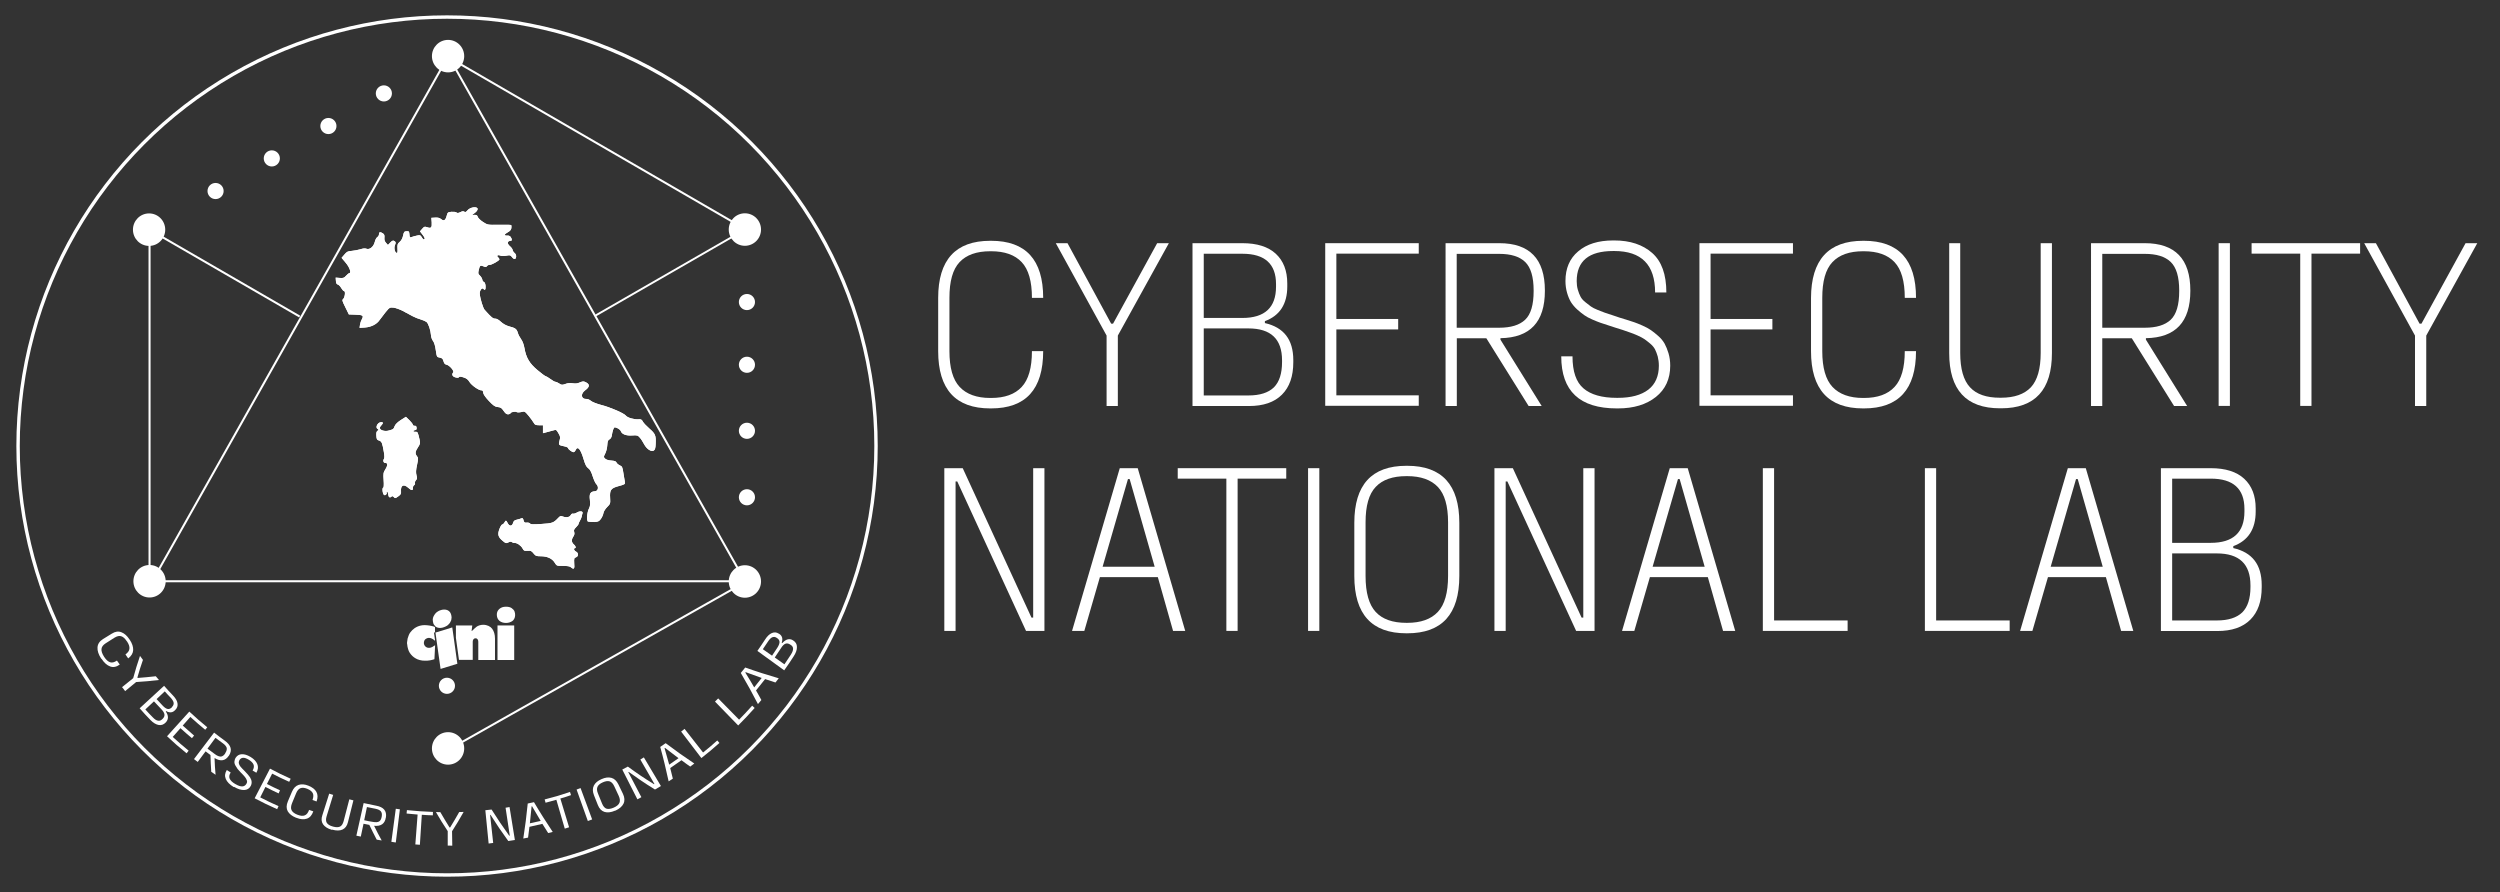 <?xml version="1.0" encoding="utf-8"?>
<!-- Generator: Adobe Illustrator 24.2.1, SVG Export Plug-In . SVG Version: 6.00 Build 0)  -->
<svg version="1.1" id="Livello_1" xmlns="http://www.w3.org/2000/svg" xmlns:xlink="http://www.w3.org/1999/xlink" x="0px" y="0px"
	 viewBox="0 0 2200 785" style="enable-background:new 0 0 2200 785;" xml:space="preserve">
<rect x="0" y="0" width="2200" height="785" fill="#333333" stroke="none"/>
<style type="text/css">
	.st0{fill:none;stroke:#FFFFFF;stroke-width:3;stroke-miterlimit:10;}
	.st1{fill:#FFFFFF;}
	.st2{clip-path:url(#SVGID_8_);fill:#FFFFFF;}
	.st3{fill-rule:evenodd;clip-rule:evenodd;fill:#FFFFFF;}
</style>
<circle class="st0" cx="393.4" cy="392.5" r="377.5"/>
<g>
	
		<rect x="196.5" y="164" transform="matrix(0.501 -0.866 0.866 0.501 -109.533 290.8)" class="st1" width="1.8" height="152.8"/>
</g>
<g>
	
		<rect x="-1.1" y="279.6" transform="matrix(0.491 -0.871 0.871 0.491 -109.858 372.941)" class="st1" width="530.4" height="1.8"/>
</g>
<g>
	
		<rect x="524.1" y="15.1" transform="matrix(0.871 -0.492 0.492 0.871 -70.096 294.536)" class="st1" width="1.8" height="531"/>
</g>
<g>
	<rect x="134" y="510.6" class="st1" width="521.7" height="1.8"/>
</g>
<g>
	
		<rect x="524.1" y="-23.8" transform="matrix(0.501 -0.865 0.865 0.501 153.002 516.9)" class="st1" width="1.8" height="299"/>
</g>
<g>
	
		<rect x="513.5" y="240.6" transform="matrix(0.867 -0.499 0.499 0.867 -42.24 324.919)" class="st1" width="146.4" height="1.7"/>
</g>
<g>
	
		<rect x="376.5" y="584.3" transform="matrix(0.871 -0.492 0.492 0.871 -219.917 334.518)" class="st1" width="298.4" height="1.8"/>
</g>
<ellipse class="st1" cx="655.5" cy="202" rx="14.2" ry="14.3"/>
<ellipse class="st1" cx="394.3" cy="658.6" rx="14.2" ry="14.3"/>
<ellipse class="st1" cx="189.7" cy="168.1" rx="7.1" ry="7.1"/>
<ellipse class="st1" cx="239.2" cy="139.4" rx="7.1" ry="7.1"/>
<ellipse class="st1" cx="289" cy="110.9" rx="7.1" ry="7.1"/>
<ellipse class="st1" cx="337.8" cy="82.2" rx="7.1" ry="7.1"/>
<ellipse class="st1" cx="657.3" cy="437.6" rx="7.1" ry="7.1"/>
<ellipse class="st1" cx="657.3" cy="379.1" rx="7.1" ry="7.1"/>
<ellipse class="st1" cx="657.3" cy="321" rx="7.1" ry="7.1"/>
<ellipse class="st1" cx="657.3" cy="265.8" rx="7.1" ry="7.1"/>
<g>
	<defs>
		<path id="SVGID_7_" d="M346.4,437.3c-0.8-0.8-1.3-0.9-2-0.2c-1.4,1.3-2.6,0.4-2.8-2.2c-0.1-1.2-0.5-2.2-1-2.2
			c-0.4,0-0.6,0.3-0.4,0.6c0.7,1-0.7,2.8-2,2.4c-1.4-0.4-2.3-6.5-0.9-6.6c0.4,0,0.6-2.7,0.3-6.5c-0.4-5.9-0.3-6.7,1.6-9.7
			c2.1-3.3,2-5.7-0.1-5.5c-1.5,0.1-2.3-2-1.3-3.4c0.6-0.9,0.6-2.7,0-6.2c-1.4-8.2-1.9-9.3-4.2-10.1c-1.9-0.6-2.2-1.1-2.4-4.2
			c-0.2-2.5,0.1-3.8,1-4.4c1.2-0.8,1.2-1,0-1.7c-2-1.2-0.1-5.3,2.6-5.8c2.4-0.5,2.8,0.7,0.8,2.7c-2.1,2.1-1.6,3.7,1.4,4.6
			c1.9,0.5,3.6,0.5,5.8-0.2c3.6-1.1,3.3-0.8,4.6-3.9c0.6-1.5,2.7-3.5,5.4-5.2l4.4-2.8l3,2.9c1.6,1.6,3,3.4,3.1,4
			c0,0.6,0.8,1.1,1.6,1c1.1-0.1,1.6,0.4,1.7,1.8c0.1,1.4-0.3,2-1.4,2c-0.8,0.1-1.5,0.5-1.5,0.9c0,0.4,0.9,0.7,1.9,0.6
			c1.9-0.1,2.1,0.1,3.7,7.2c0.6,2.8,0.4,3.6-1.4,6.3c-2.5,3.7-2.8,5.7-1,7.9c1.2,1.5,1.3,2.1,0.1,7.7c-1,4.5-1.1,6.8-0.5,9.1
			c0.7,2.5,0.6,3.3-0.4,4.3c-0.7,0.7-1.1,1.8-0.9,2.6c0.2,0.7-0.2,1.6-0.8,1.9c-0.6,0.3-1.1,1.4-1,2.4c0.2,2.5-1.4,2.4-4.2-0.2
			c-3.9-3.5-6.7-2.2-6.3,2.9c0.2,2.4-0.2,3.1-2.3,4.6C347.8,438.7,347.8,438.7,346.4,437.3z M517.5,459c-1.5-0.5-1-8,0.8-11.5
			c1.1-2.1,1.2-3.9,0.8-7.6c-0.7-5.5,0.4-7.3,4.5-7.6c2.8-0.2,3.5-3.9,1.2-6.2c-0.9-0.8-2.3-4-3.3-7.1c-1.2-3.9-2.4-6-3.9-7
			c-1.6-1.1-2.6-3.1-4-7.8c-2.7-9.2-5.3-12.1-7.1-8c-0.4,0.9-1.2,1.7-1.7,1.7c-1.3,0.1-4.8-2.5-4.9-3.6c0-0.5-1.6-1.2-3.6-1.6
			c-4.8-1-4.9-1.2-3.9-5c0.8-2.9,0.7-3.6-1-6.5c-1.8-3.1-1.9-3.2-4.7-2.4c-1.6,0.5-4.2,1.2-5.9,1.6l-3,0.8l0-3.5l0-3.5l-3.5,0
			c-2.9,0-3.7-0.4-4.6-2.1c-0.6-1.2-2.7-3.9-4.5-6.2c-3.4-4-3.5-4.1-6.5-3.3c-1.7,0.4-3.6,0.4-4.1,0c-1.2-0.8-5.4,0.1-5.4,1.1
			c0,0.4-0.8,0.8-1.9,0.9c-1.5,0.1-2.5-0.7-4.1-3c-1.7-2.5-2.6-3.2-5.1-3.4c-2.5-0.2-3.9-1.2-7.9-5.4c-3.1-3.3-4.9-5.9-5-7.3
			c-0.1-1.4-0.6-2.1-1.4-2c-2.3,0.2-8.7-4.3-10.6-7.3c-1.3-2.2-2.7-3.3-5.3-4.1c-2.4-0.8-3.6-0.8-4-0.2c-0.3,0.6-1.2,0.7-3.1,0.2
			c-2.7-0.7-3.5-2.6-2-4.4c1.1-1.3-3.3-6.3-5.9-6.8c-1.3-0.2-2.1-1.1-2.6-3c-0.6-2.2-1.2-2.8-3.3-3.2c-2.6-0.5-2.6-0.5-3.5-6.5
			c-0.5-3.8-1.4-6.8-2.4-8.1c-0.9-1.1-1.7-3.3-1.8-4.9c-0.3-4.5-2.3-10.6-4-11.9c-0.8-0.6-3.1-1.6-5.1-2.2c-2-0.5-5.1-1.8-7-2.8
			c-1.9-1-5.8-3.1-8.6-4.6c-2.8-1.5-6.6-2.8-8.4-3c-3.2-0.3-3.5-0.1-7,4.2c-2,2.5-4.3,5.5-5.2,6.8c-2.4,3.6-7.3,6.1-12.8,6.5
			l-4.8,0.3l0.4-2.7c0.2-1.5,1-3.8,1.7-5c1.7-3.1,0.8-3.7-5.9-3.9l-5.6-0.2l-3.1-6.3c-2.8-5.6-3-6.4-1.9-7.3c1.5-1.3,2.2-7,0.8-6.9
			c-0.5,0-1.6-1.2-2.5-2.7c-0.8-1.5-2.2-2.9-3-3.1c-1.1-0.3-1.6-1.2-1.7-3.2l-0.2-2.9l3.6,0.3c3.2,0.2,3.8,0,5.5-1.9
			c1.1-1.2,2.3-2.2,2.8-2.3c2.1-0.1,0.4-5.1-3.1-9.2l-3.6-4.3l2.5-2.9c2.1-2.5,3-3,6.4-3.2c2.2-0.2,5.5-0.8,7.5-1.4
			c2.5-0.8,4.1-1,5.5-0.5c2.8,1.1,6.3-1.8,7.3-6c0.4-1.8,1.4-3.7,2.3-4.3c0.8-0.5,1.5-1.7,1.4-2.6c-0.1-1.9,1.3-2.1,3.5-0.6
			c1.2,0.8,1.5,1.7,1.3,3.7c-0.2,2,0.2,3.2,1.4,4.6l1.7,1.9l1.8-1.9c2-2.2,2.9-2.4,4.4-1.2c0.7,0.7,0.8,1.4,0,3.1
			c-1.1,2.5-0.2,6.6,1.5,7c0.7,0.2,0.9-1,0.7-3.8c-0.2-3.5,0-4.3,1.9-5.9c1.4-1.2,2.5-3.1,3-5.5c0.7-3.3,1-3.8,3.1-3.9
			c2.1-0.1,2.3,0.1,2.5,2.8c0.2,2.7,0.4,2.9,2,2.3c1-0.4,3.1-1,4.7-1.3c2.6-0.6,3.1-0.4,4.1,1.4c0.6,1.1,1.4,2,1.7,2
			c1.5-0.1,1.2-1.4-0.9-4.1l-2.3-3l1.9-2.2c1.8-2.1,2.2-2.2,4.5-1.4c3.4,1.2,4.2,0.3,3.9-4.3l-0.3-4l3.4-0.2c2.3-0.2,4,0.3,5.3,1.4
			c2.4,1.9,3.8,1,4.9-3.4c0.7-2.6,1-2.8,4.1-3.1c1.9-0.1,3.9,0.1,4.4,0.6c0.7,0.6,1.6,0.6,3.4-0.3c1.8-0.9,2.7-1,3.5-0.4
			c0.9,0.6,1.6,0.3,2.9-1.3c2.3-2.8,8.7-3.6,8.8-1.1c0.1,0.9-1,2.4-2.4,3.4l-2.5,1.9l2.2-0.1c1.6-0.1,2.4,0.3,2.8,1.7
			c0.3,1,2.4,3.1,4.6,4.5c4,2.6,4.1,2.7,14.3,2.5c5.7-0.1,10.4,0,10.6,0.3c0.2,0.3,0.2,1.4,0.1,2.6c-0.2,1.5-1.1,2.6-3.3,3.8
			c-3.2,1.7-3.3,3.1-0.1,2.8c1.1-0.1,2.4,0.5,2.9,1.4c1.4,2.3,1.2,3.2-0.6,3.3c-2.6,0.2-2.7,2.5-0.2,4.6c1.2,1,2.3,2.5,2.4,3.3
			c0.1,0.8,0.8,2,1.7,2.7c1,0.8,1.5,2,1.4,3.3c-0.3,2.6-1.9,2.7-3.7,0.3c-1.3-1.7-1.8-1.8-4.9-1.2c-1.9,0.4-4.2,0.4-5.1,0
			c-2.3-1-3.9-0.1-2.3,1.3c0.7,0.6,1.3,1.5,1.3,1.9c0.1,1.1-7.1,5.1-8.7,4.9c-0.7-0.1-1.7,0.4-2.2,1c-0.8,1.1-1.2,1.1-3.1,0.3
			c-2.8-1.2-3.3-0.8-4.2,3.2c-0.7,3-0.6,3.4,1.1,5c1,1,1.9,2.5,2,3.4c0.1,0.9,0.7,1.9,1.4,2.1c0.8,0.3,1.3,1.5,1.5,3.6
			c0.2,3.1-0.6,4.3-1.8,2.6c-1.2-1.7-3.6,1.4-3.3,4.3c0.3,4.1,2.9,12.6,4.3,14.1c5.8,6.5,7.4,7.8,9.2,7.7c1.2-0.1,3.1,0.9,5.1,2.8
			c1.9,1.8,4.7,3.3,7.2,4c5.5,1.4,6.7,2.3,7.7,5.7c0.4,1.5,1.7,4,2.8,5.5c1.3,1.7,2.4,4.6,3,7.9c1.5,8.6,4.5,13.6,11.6,19.5
			c3.4,2.9,6.6,5.2,7,5.2c0.4,0,2.3,1.1,4.2,2.5c1.9,1.4,3.9,2.6,4.5,2.5c0.5,0,2,0.6,3.3,1.5c2.1,1.4,2.6,1.4,5.4,0.4
			c2.1-0.8,4.1-1,6.5-0.6c2.5,0.4,4.2,0.2,6.4-0.8c2.6-1.1,3.2-1.1,5.5,0.1c3.3,1.8,3,4-1,6.9c-4.3,3.2-3.5,7.9,1.2,7.6
			c1-0.1,2.8,0.7,3.8,1.6c1.1,1,4.9,2.5,8.9,3.6c8,2,20.3,7.3,22,9.5c1.4,1.8,7.3,3.5,11,3.2c2.2-0.2,3,0.2,3.9,2
			c0.6,1.2,3.2,3.9,5.7,6.1c5.3,4.6,5.9,6.1,5.6,13.2c-0.1,4-0.6,5.5-1.7,6.2c-2.2,1.4-6.3-1.4-8.5-5.6c-1-1.9-2.6-4.5-3.7-5.7
			c-1.8-2.1-2.4-2.3-6.7-2c-5.4,0.4-9.2-1.1-10.1-3.8c-0.5-1.5-3.7-3.4-5.5-3.3c-0.8,0.1-1.9,3.5-2.4,7.1c-0.2,1.5-1,2.9-2,3.4
			c-1.4,0.7-1.8,1.8-2,5.2c-0.1,2.3-0.9,5.6-1.8,7.3c-1.5,2.9-1.5,3.1-0.1,4.5c0.9,0.9,3.1,1.6,5.5,1.7c2.9,0.2,4.1,0.7,4.5,1.7
			c0.3,0.8,1.6,1.9,2.9,2.5c2.1,0.9,2.4,1.5,3.2,6.9c0.5,3.2,1.1,6.7,1.3,7.8c0.3,1.8,0,2.1-5.2,3.5c-7.2,1.9-8.2,3.4-7.8,10.4
			c0.3,5,0.2,5.3-2.6,8.1c-1.7,1.7-3.1,4-3.3,5.4c-0.2,1.4-1.2,3.6-2.2,5c-1.6,2.2-2.4,2.6-6,2.8C520.4,459.3,518,459.2,517.5,459z
			 M502.4,499.2c-1-0.9-3.1-1.2-7-1.2c-5.5,0-5.5,0-7.3-2.9c-2.2-3.6-6.5-5.6-12.3-5.6c-3.9,0-4.5-0.3-6.3-2.5
			c-1.7-2.2-2.4-2.5-5.2-2.3c-2.9,0.2-3.4,0-4.4-2c-1.3-2.5-4.8-5-7-4.9c-0.8,0.1-1.9-0.3-2.4-0.7c-0.7-0.6-1.5-0.6-3.1,0.2
			c-2,1-2.4,0.9-5.1-1.4c-4-3.3-4.6-5.6-2.8-10.4c0.8-2.1,1.9-3.9,2.5-4c0.6,0,1.4-0.8,1.9-1.7c1.1-2.2,1.6-2.1,2.9,0.6
			c1.5,2.9,3.8,2.8,4.7-0.2c0.5-1.8,1.2-2.4,3.4-2.9c1.5-0.3,3.3-0.9,4-1.2c0.9-0.4,1.4,0,1.8,1.7c0.5,2,1,2.3,3,2.1
			c1.3-0.1,2.5,0.3,2.8,0.8c0.4,0.8,2.7,0.9,9.8,0.4c9.9-0.6,10.8-1,14.9-5.3c1.7-1.8,2.2-2,4-1.3c3.1,1.2,6,0.7,7-1.2
			c0.5-1,1.4-1.5,2.1-1.3c0.6,0.2,2.2-0.2,3.4-1c2.7-1.6,5.6-1.2,4.9,0.7c-0.2,0.7-0.6,2-0.7,2.9c-0.2,0.9-0.9,2.5-1.6,3.7
			c-0.7,1.2-1.2,2.4-1.2,2.8c0,0.4-1,1.7-2.2,2.9c-1.8,1.8-2.1,2.6-1.6,4.2c0.4,1.3,0.2,2.6-0.8,4c-1.8,2.7-1.6,5.1,0.4,6.8
			c1.7,1.4,2.3,3.3,1,3.4c-1.4,0.1-0.7,2.3,1,3c2.3,1.1,2.3,4.2,0,5c-1.7,0.6-1.8,1-1.6,5.2C505.8,500.6,505.1,501.5,502.4,499.2
			L502.4,499.2z"/>
	</defs>
	<use xlink:href="#SVGID_7_"  style="overflow:visible;fill-rule:evenodd;clip-rule:evenodd;fill:#FFFFFF;"/>
	<clipPath id="SVGID_8_">
		<use xlink:href="#SVGID_7_"  style="overflow:visible;"/>
	</clipPath>
	<rect x="292.6" y="179.1" class="st2" width="287.3" height="324.2"/>
</g>
<g>
	<path id="SVGID_6_" class="st3" d="M401.2,561.3l2.7,19.4h12.1v-16c0-1.6,0.8-3,2.5-3c1.6,0,2.4,1.4,2.4,3v16.1h14.7v-18.7
		c0-3.8-0.9-6.6-2.5-8.8c-1.5-2-4.4-3.5-7.9-3.5c-2.3,0-4.6,0.8-5.9,1.8c-0.8,0.6-1.3,1.1-2.1,1.8c-0.3,0.3-1.8,1.9-2,1.9l-0.2,0
		l0.6-4.9h-14.4V561.3z"/>
	<path id="SVGID_5_" class="st3" d="M358.3,566.8c0,0.1,0.2,2,0.3,2.3c0.1,0.7,0.3,1.4,0.5,2c0.2,1,1,2.7,1.5,3.4
		c0.7,1.1,1.4,1.8,2.3,2.8c0.9,0.9,1.8,1.4,2.9,2.1c1.7,1.1,5.2,2.1,8,2c1.9,0,2.9,0,4.6-0.3c1-0.2,3.2-0.7,3.9-1l0.6-12.3
		c-1.8,0.9-2.7,2.3-5.6,2.3c-2,0-3.2-1.2-3.9-2.5c-0.8-1.6-0.3-3.8,0.6-4.8c1-1,2.9-1.9,4.8-1.3c0.8,0.3,1.6,0.5,2.2,1
		c0.7,0.4,1.2,0.9,1.8,1.4v-0.7l-0.9-6.5l0.9-0.3v-4.5l-0.8-0.5c-1.3-0.3-2.4-0.7-3.9-0.9c-1.1-0.2-3.2-0.4-4.4-0.4
		c-4.7,0-8.5,2-10.9,4.4c-1.2,1.2-2.5,2.8-3.1,4.5c-0.4,0.9-0.7,1.9-1,2.9c-0.1,0.4-0.4,3.3-0.5,3.4V566.8z"/>
	<polygon id="SVGID_4_" class="st3" points="384.1,556.4 383.2,556.6 384.1,563.1 387.7,588.6 387.9,588.6 402.5,584.1 402,580.8 
		399.3,561.3 398,552.2 398.1,552.1 	"/>
	<rect id="SVGID_3_" x="437.8" y="550.4" class="st3" width="14.7" height="30.4"/>
	<path id="SVGID_2_" class="st3" d="M383.3,551.4l0.8,0.5c0.8,0.4,1.8,0.7,2.9,0.7h0.4c2.2,0,4.8-1.2,6.2-2.1c0.2-0.1,0.8-0.7,1.1-1
		c0.6-0.5,0.5-0.6,0.9-1c0.3-0.3,0.6-0.8,0.8-1.3c0.1-0.3,0.5-1.2,0.7-1.5l0.3-2.4l0-0.1l-0.3-2l-0.1,0h0.1c-0.1-0.8-0.8-2-1.1-2.5
		c-0.5-0.7-1.3-1.3-2.1-1.7c-1.8-0.9-4.5-0.7-6.3,0c-0.4,0.2-0.9,0.4-1.3,0.5c-0.5,0.2-0.7,0.5-1.2,0.7c-0.2,0.1-1,0.7-1.1,0.8
		c-0.1,0.1-0.3,0.3-0.5,0.5c-0.4,0.3-0.2,0.2-0.4,0.5c-1,1.1-2.3,3.2-2.3,5.3c0,0.7,0.1,1.4,0.2,1.9c0,0.5,0.4,1.1,0.4,1.6
		C381.7,549.8,382.9,550.7,383.3,551.4"/>
	<path id="SVGID_1_" class="st3" d="M445.3,548.2c2.3,0,4.1-0.7,5.6-1.7c1.2-0.8,2.4-2.9,2.4-4.9v-0.5c0-1.2-0.1-2-0.5-2.8
		c0.3-0.1-0.8-1.6-1-1.8c-0.6-0.6-0.9-0.9-1.6-1.4c-1.2-0.8-2.9-1.2-4.9-1.2c-2.7,0-4.3,0.7-5.8,1.9c-1.4,1.2-2.4,2.9-2.3,5.3
		C437.3,545.5,440.5,548.2,445.3,548.2"/>
</g>
<ellipse class="st1" cx="655.5" cy="511.7" rx="14.2" ry="14.3"/>
<ellipse class="st1" cx="394.3" cy="49.4" rx="14.2" ry="14.3"/>
<ellipse class="st1" cx="393.3" cy="603.5" rx="7.1" ry="7.1"/>
<g>
	<g>
		<path class="st1" d="M89,579.5c-2.3-3.5-3.4-6.8-3.2-9.8c0.2-3,1.8-5.4,4.8-7.3c3.1-1.9,4.7-2.9,7.8-4.8c3-1.9,5.8-2.3,8.5-1.2
			c2.6,1,5,3.1,7.1,6.4c0.1,0.1,0.1,0.1,0.2,0.2c2.1,3.2,3.1,6.2,3,9c-0.1,2.8-1.6,5.3-4.4,7.4c-1-1.4-1.5-2.1-2.4-3.5
			c2.2-1.6,3.4-3.3,3.5-5.1c0.2-1.8-0.5-3.9-2.1-6.3c-0.1-0.1-0.1-0.1-0.2-0.2c-1.6-2.4-3.2-3.9-4.9-4.4c-1.7-0.6-3.7-0.1-6,1.3
			c-3.1,2-4.6,2.9-7.7,4.9c-2.3,1.5-3.5,3.1-3.7,5c-0.2,1.9,0.6,4.1,2.2,6.7c0.1,0.1,0.1,0.2,0.2,0.3c1.7,2.6,3.4,4.1,5.2,4.7
			c1.8,0.6,3.8,0,6-1.5c1,1.4,1.5,2.1,2.5,3.5c-2.9,2.1-5.7,2.7-8.4,1.7c-2.8-1-5.3-3.2-7.6-6.7C89.1,579.7,89,579.7,89,579.5z"/>
		<path class="st1" d="M107.4,604.7c3.9-3.2,5.9-4.7,9.8-7.9c2.2-8,3.4-11.9,6-19.6c1,1.4,1.6,2.1,2.6,3.5
			c-2.1,6.1-3.1,9.2-4.9,15.5c0.1,0.2,0.2,0.2,0.3,0.4c6.4-0.5,9.6-0.8,15.9-1.5c1.1,1.3,1.7,2,2.8,3.3c-7.9,0.9-12,1.3-20.1,1.8
			c-3.9,3.2-5.8,4.8-9.7,8C109.1,606.7,108.5,606,107.4,604.7z"/>
		<path class="st1" d="M145.9,626.1c2.5,3.7,2.5,6.8,0.1,9.5c-0.1,0.1-0.1,0.1-0.2,0.2c-1.7,1.8-3.8,2.6-6.1,2.2
			c-2.3-0.4-4.8-1.8-7.3-4.4c-3.9-4-5.8-6.1-9.5-10.3c7.2-6.6,14.4-13.2,21.5-19.8c3.1,3.5,4.6,5.2,7.8,8.5c2.3,2.4,3.7,4.7,4,6.9
			c0.4,2.2-0.3,4.2-1.9,5.8c-0.1,0.1-0.2,0.2-0.3,0.3c-2.1,2.2-4.7,2.5-7.9,0.7C146.1,625.9,146,626,145.9,626.1z M151.4,622.1
			c1.1-1.1,1.6-2.4,1.4-3.7c-0.2-1.3-1.1-2.7-2.6-4.4c-2.1-2.2-3.2-3.3-5.2-5.6c-2.9,2.7-4.3,4.1-7.2,6.8c2.1,2.3,3.2,3.5,5.4,5.8
			c1.6,1.7,3.1,2.7,4.4,2.9c1.3,0.2,2.5-0.3,3.7-1.5C151.2,622.2,151.3,622.2,151.4,622.1z M143,632.7c0.1-0.1,0.1-0.1,0.2-0.2
			c1.2-1.2,1.7-2.5,1.5-3.9c-0.2-1.3-1.1-2.8-2.8-4.6c-2.6-2.7-3.9-4.1-6.4-6.8c-3,2.9-4.6,4.3-7.6,7.1c2.6,2.9,3.9,4.3,6.6,7
			c1.7,1.8,3.2,2.7,4.6,2.9C140.4,634.5,141.7,634,143,632.7z"/>
		<path class="st1" d="M180.6,642.2c-5.3-4.4-7.9-6.6-13.1-11.3c-2.7,3-4,4.6-6.7,7.6c4,3.6,6,5.3,10,8.8c-0.8,0.9-1.1,1.4-1.9,2.3
			c-4.1-3.4-6.1-5.2-10.1-8.8c-2.7,3.1-4.1,4.6-6.8,7.7c5.5,5,8.3,7.4,14,12.1c-0.7,0.9-1.1,1.4-1.8,2.3c-7-5.7-10.5-8.7-17.2-15
			c6.5-7.2,13.1-14.5,19.6-21.7c6.2,5.8,9.4,8.5,15.8,13.8C181.7,640.8,181.3,641.3,180.6,642.2z"/>
		<path class="st1" d="M201.3,665.1c-3,4.5-7.2,5.2-12.4,2c0,0.1-0.1,0.1-0.1,0.2c0.2,5.8,0.4,8.7,0.9,14.5c-1.5-1-2.3-1.6-3.8-2.6
			c-0.4-5.9-0.5-8.9-0.7-14.8c-1.7-1.3-2.6-1.9-4.3-3.2c-2.8,3.7-4.1,5.6-6.9,9.3c-1.3-1-2-1.5-3.3-2.5c5.9-7.8,11.8-15.6,17.7-23.3
			c3.7,2.9,5.6,4.3,9.3,7c5.7,4.1,6.9,8.4,3.7,13.4C201.3,665,201.3,665.1,201.3,665.1z M198.2,662.8c1.2-1.8,1.6-3.4,1.3-4.7
			c-0.4-1.3-1.5-2.7-3.5-4.1c-2.6-1.9-3.8-2.8-6.4-4.7c-2.8,3.8-4.2,5.7-7,9.5c2.6,2,3.9,3,6.6,4.9c2,1.5,3.7,2.1,5.1,2.1
			c1.4-0.1,2.7-1,3.9-2.8C198.1,662.9,198.2,662.9,198.2,662.8z"/>
		<path class="st1" d="M205.5,692.5c-3.4-2.1-5.7-4.4-6.8-7s-0.8-5.2,0.9-7.9c1.3,0.9,2,1.3,3.4,2.2c-1.3,2-1.6,3.8-0.9,5.4
			c0.7,1.6,2.3,3.2,4.9,4.7c0.1,0.1,0.1,0.1,0.2,0.1c4.7,2.8,7.9,2.7,9.6-0.2c0.3-0.5,0.5-1,0.6-1.5c0.1-0.5,0-1-0.2-1.6
			c-0.2-0.5-0.4-1-0.6-1.4c-0.2-0.4-0.5-0.9-1-1.5c-0.5-0.6-0.9-1-1.2-1.4c-0.3-0.3-0.8-0.8-1.4-1.5c-0.6-0.7-1.1-1.1-1.3-1.3
			c-1.1-1.2-2-2.2-2.6-2.9c-0.6-0.8-1.2-1.8-1.9-3c-0.7-1.2-1-2.4-0.9-3.5s0.4-2.3,1.1-3.4c1.3-2,3.1-3,5.4-3.1
			c2.3-0.1,4.8,0.7,7.5,2.3c0.1,0.1,0.1,0.1,0.2,0.1c2.9,1.8,4.9,3.8,5.9,6.2c1,2.4,0.8,4.9-0.8,7.7c-1.3-0.8-2-1.1-3.3-1.9
			c1.2-2.1,1.4-3.9,0.8-5.3c-0.6-1.5-2-2.9-4.1-4.2c-0.1-0.1-0.1-0.1-0.2-0.1c-3.8-2.3-6.5-2.2-8.1,0.4c-0.2,0.3-0.3,0.6-0.4,1
			c-0.1,0.3-0.2,0.7-0.2,0.9c0,0.3,0,0.6,0.1,1c0.1,0.4,0.2,0.7,0.3,0.9c0.1,0.2,0.2,0.6,0.5,1c0.3,0.4,0.5,0.7,0.6,0.9
			c0.1,0.2,0.4,0.5,0.8,0.9c0.4,0.4,0.6,0.7,0.8,0.9c0.1,0.1,0.4,0.5,0.9,0.9c0.4,0.5,0.7,0.8,0.9,0.9c2.5,2.6,4.2,4.5,5,5.8
			c1.7,2.7,1.9,5.3,0.6,7.7c-1.2,2.2-3.1,3.4-5.7,3.5c-2.6,0.1-5.6-0.8-8.8-2.7C205.7,692.6,205.6,692.6,205.5,692.5z"/>
		<path class="st1" d="M254.5,688c-6.1-2.7-9.1-4.2-15-7.2c-1.8,3.6-2.7,5.4-4.6,9.1c4.6,2.3,6.9,3.5,11.5,5.6
			c-0.5,1.1-0.7,1.6-1.2,2.7c-4.7-2.2-7-3.3-11.6-5.7c-1.8,3.7-2.8,5.5-4.6,9.2c6.4,3.3,9.6,4.8,16.1,7.7c-0.5,1.1-0.7,1.6-1.2,2.7
			c-8-3.6-12-5.5-19.8-9.6c4.5-8.7,9-17.4,13.5-26.1c7.2,3.8,10.8,5.6,18.2,8.9C255.2,686.4,255,686.9,254.5,688z"/>
		<path class="st1" d="M260.5,719.6c-3.5-1.4-5.9-3.3-7.3-5.7c-1.3-2.4-1.3-5.3,0.1-8.6c1.4-3.4,2.2-5.1,3.6-8.5
			c1.4-3.3,3.4-5.3,5.9-6.1c2.5-0.8,5.4-0.6,8.6,0.7c0.1,0,0.1,0.1,0.2,0.1c3.2,1.3,5.5,3,6.8,5.3c1.3,2.3,1.4,5.1,0.2,8.5
			c-1.4-0.5-2.1-0.8-3.6-1.3c0.9-2.6,1-4.6,0.2-6.1c-0.8-1.5-2.3-2.7-4.7-3.7c-0.1,0-0.1-0.1-0.2-0.1c-2.4-0.9-4.3-1.1-5.9-0.5
			c-1.6,0.6-2.9,2.2-3.9,4.7c-1.4,3.4-2.1,5.1-3.5,8.5c-1,2.5-1.2,4.6-0.4,6.2c0.8,1.6,2.5,2.9,5,3.9c0.1,0,0.2,0.1,0.3,0.1
			c2.5,1,4.7,1.2,6.3,0.5c1.6-0.6,2.9-2.2,3.8-4.8c1.5,0.5,2.2,0.8,3.7,1.3c-1.2,3.4-3,5.5-5.6,6.4c-2.6,0.9-5.7,0.7-9.2-0.7
			C260.7,719.7,260.6,719.7,260.5,719.6z"/>
		<path class="st1" d="M291.9,730.2c-3.6-1-6.1-2.7-7.6-4.8c-1.5-2.2-1.7-4.9-0.6-8.1c2.4-7.6,3.6-11.3,6-18.9
			c1.4,0.5,2.1,0.7,3.5,1.1c-2.3,7.6-3.5,11.4-5.8,18.9c-0.7,2.4-0.7,4.3,0.2,5.7c0.9,1.4,2.6,2.5,5.2,3.2c0.1,0,0.2,0,0.3,0.1
			c2.6,0.7,4.6,0.7,6.1,0c1.5-0.7,2.5-2.3,3.2-4.8c2-7.7,3-11.5,5-19.2c1.4,0.4,2.1,0.6,3.6,0.9c-1.9,7.7-2.9,11.5-4.8,19.2
			c-0.8,3.3-2.4,5.4-4.8,6.5c-2.4,1.1-5.4,1.1-9,0.1C292,730.3,292,730.3,291.9,730.2z"/>
		<path class="st1" d="M339.5,719.5c-0.8,5.3-4.2,7.8-10.2,7.2c0,0.1,0,0.1,0,0.2c2.5,5.1,3.8,7.7,6.6,12.7
			c-1.8-0.3-2.6-0.4-4.4-0.7c-2.7-5.2-4-7.8-6.5-13c-2-0.4-3.1-0.6-5.1-1c-1,4.5-1.4,6.8-2.4,11.3c-1.6-0.3-2.3-0.5-3.9-0.8
			c2.1-9.6,4.2-19.1,6.4-28.7c4.4,1,6.6,1.4,11,2.3c6.6,1.2,9.5,4.6,8.6,10.4C339.5,719.4,339.5,719.4,339.5,719.5z M335.9,718.7
			c0.4-2.2,0.1-3.7-0.8-4.8c-0.9-1-2.4-1.7-4.7-2.2c-3-0.6-4.5-0.9-7.5-1.5c-1,4.6-1.5,7-2.4,11.6c3.1,0.7,4.6,1,7.8,1.5
			c2.4,0.4,4.1,0.3,5.3-0.4c1.2-0.7,1.9-2.1,2.3-4.2C335.9,718.8,335.9,718.8,335.9,718.7z"/>
		<path class="st1" d="M344.4,740.8c1.3-9.7,2.6-19.4,3.9-29.1c1.5,0.2,2.2,0.3,3.6,0.5c-1.2,9.7-2.4,19.5-3.6,29.2
			C346.7,741.1,346,741,344.4,740.8z"/>
		<path class="st1" d="M381,714.5c0,1.2-0.1,1.8-0.1,3c-3.9-0.1-5.9-0.2-9.7-0.5c-0.7,10.5-1,15.8-1.7,26.4c-1.6-0.1-2.4-0.2-4-0.3
			c0.8-10.5,1.2-15.8,2-26.3c-3.9-0.3-5.8-0.5-9.7-0.9c0.1-1.2,0.2-1.8,0.3-3C367.2,713.8,371.8,714.1,381,714.5z"/>
		<path class="st1" d="M394,744.1c0-5.1,0-7.6,0-12.7c-4.4-6.7-6.5-10-10.4-16.8c1.6,0,2.4,0.1,3.9,0.1c3.1,5.4,4.8,8.1,8.1,13.5
			c0.2,0,0.3,0,0.5,0c3.3-5.4,4.9-8.1,8-13.6c1.6,0,2.4-0.1,3.9-0.1c-3.9,6.9-5.9,10.3-10.2,17c0.1,5.1,0.1,7.6,0.2,12.7
			C396.4,744.1,395.6,744.1,394,744.1z"/>
		<path class="st1" d="M430,742.3c-1-9.8-1.9-19.5-2.9-29.3c2.2-0.2,3.3-0.3,5.5-0.6c5.9,9.3,9,13.9,15.5,23c0.2,0,0.3,0,0.5-0.1
			c-1.5-9.8-2.2-14.7-3.7-24.5c1.4-0.2,2.1-0.3,3.5-0.6c1.6,9.7,3.2,19.3,4.7,29c-2.3,0.4-3.5,0.6-5.8,0.9
			c-6.6-9.1-9.7-13.7-15.6-23c-0.2,0-0.3,0-0.4,0c1.1,9.9,1.6,14.8,2.7,24.7C432.3,742,431.5,742.1,430,742.3z"/>
		<path class="st1" d="M482.4,733.1c-2-3.2-3.1-4.9-5.1-8.1c-4.6,1.1-6.8,1.6-11.4,2.6c-0.4,3.8-0.7,5.7-1.2,9.5
			c-1.7,0.3-2.5,0.5-4.2,0.8c1.6-10.2,2.9-20.5,3.9-30.8c2.2-0.5,3.3-0.7,5.5-1.2c5.2,8.9,10.8,17.6,16.5,26.2
			C484.9,732.5,484,732.7,482.4,733.1z M466.3,724.5c3.8-0.8,5.7-1.2,9.5-2.1c-3.1-5.1-4.6-7.7-7.6-12.9c-0.2,0-0.3,0.1-0.4,0.1
			C467.2,715.5,466.9,718.5,466.3,724.5z"/>
		<path class="st1" d="M501.6,696.9c0.4,1.1,0.6,1.7,0.9,2.8c-3.7,1.3-5.6,1.9-9.4,3c3.1,10.1,4.6,15.2,7.7,25.3
			c-1.5,0.5-2.3,0.7-3.8,1.2c-3-10.1-4.4-15.2-7.4-25.4c-3.8,1.1-5.7,1.6-9.5,2.6c-0.3-1.2-0.5-1.7-0.8-2.9
			C488.4,701.2,492.8,699.9,501.6,696.9z"/>
		<path class="st1" d="M517.3,722.5c-3.3-9.2-6.6-18.5-9.9-27.7c1.4-0.5,2.1-0.8,3.5-1.3c3.4,9.2,6.8,18.4,10.2,27.6
			C519.5,721.7,518.8,722,517.3,722.5z"/>
		<path class="st1" d="M541.2,713.4c-3.5,1.5-6.5,1.9-9.2,1.1c-2.6-0.8-4.6-2.8-5.9-6.1c-1.4-3.4-2-5.1-3.4-8.6
			c-1.3-3.3-1.3-6.1-0.1-8.5c1.2-2.4,3.4-4.2,6.6-5.6c0.1,0,0.1-0.1,0.2-0.1c3.2-1.4,6-1.8,8.6-1.1c2.6,0.7,4.6,2.6,6.2,5.8
			c1.6,3.3,2.4,5,4,8.3c1.5,3.2,1.7,6.1,0.5,8.6c-1.2,2.5-3.6,4.5-7,6.1C541.4,713.3,541.3,713.3,541.2,713.4z M540.1,710.7
			c0.1,0,0.1-0.1,0.2-0.1c2.5-1.1,4.1-2.5,4.8-4.1c0.7-1.6,0.5-3.7-0.6-6.1c-1.6-3.4-2.4-5.1-3.9-8.4c-1.1-2.4-2.5-3.9-4.1-4.4
			c-1.6-0.5-3.6-0.2-5.9,0.8c-0.1,0-0.1,0.1-0.2,0.1c-2.3,1-3.9,2.3-4.6,3.9c-0.7,1.5-0.6,3.6,0.5,6.1c1.4,3.4,2.1,5.2,3.5,8.6
			c1,2.5,2.4,4.1,4.1,4.6C535.5,712.1,537.6,711.8,540.1,710.7z"/>
		<path class="st1" d="M560.9,703.4c-4.4-8.7-8.9-17.4-13.3-26.2c2-1,3-1.6,4.9-2.6c8.9,6.5,13.5,9.6,23,15.5
			c0.2-0.1,0.3-0.1,0.4-0.2c-5-8.6-7.5-12.9-12.4-21.5c1.3-0.7,1.9-1.1,3.1-1.9c5,8.4,10,16.8,15,25.2c-2.1,1.3-3.1,1.9-5.2,3.1
			c-9.5-5.9-14.1-9-23.1-15.5c-0.2,0.1-0.2,0.1-0.4,0.2c4.6,8.8,6.9,13.2,11.5,22C563,702.4,562.3,702.7,560.9,703.4z"/>
		<path class="st1" d="M607.4,674.6c-3.1-2.2-4.7-3.3-7.7-5.6c-3.9,2.8-5.9,4.2-9.9,6.9c1,3.7,1.4,5.6,2.3,9.3
			c-1.5,1-2.2,1.5-3.7,2.4c-2.2-10.1-4.6-20.3-7.4-30.3c1.9-1.3,2.9-2,4.8-3.3c8.2,6.2,16.6,12.2,25.2,17.9
			C609.5,673.1,608.8,673.6,607.4,674.6z M588.9,672.9c3.3-2.2,5-3.4,8.2-5.7c-4.8-3.6-7.2-5.4-11.9-9.1c-0.2,0.1-0.2,0.2-0.4,0.3
			C586.5,664.1,587.3,667,588.9,672.9z"/>
		<path class="st1" d="M618.7,662.2c5.1-4.1,7.6-6.2,12.5-10.6c0.8,0.9,1.2,1.3,1.9,2.2c-6.2,5.5-9.4,8.2-15.9,13.3
			c-5.9-7.8-11.9-15.5-17.8-23.3c1.2-0.9,1.8-1.4,3-2.4C608.9,649.8,612.2,653.9,618.7,662.2z"/>
		<path class="st1" d="M650.4,633.3c4.7-4.8,7-7.3,11.5-12.3c0.9,0.8,1.3,1.2,2.2,2c-5.7,6.4-8.6,9.5-14.5,15.4
			c-6.8-7-13.6-14-20.4-21c1.1-1.1,1.7-1.7,2.8-2.8C639.3,622.1,643,625.9,650.4,633.3z"/>
		<path class="st1" d="M682.4,600.6c-3.7-1.2-5.5-1.8-9.1-3c-3.2,4.1-4.8,6.1-8,10c1.9,3.4,2.9,5,4.7,8.4c-1.2,1.4-1.8,2.1-3,3.6
			c-4.8-9.3-9.8-18.4-15.1-27.4c1.6-1.9,2.3-2.9,3.9-4.8c9.7,3.5,19.6,6.6,29.5,9.5C684.1,598.4,683.6,599.1,682.4,600.6z
			 M663.7,604.9c2.7-3.3,4-4.9,6.6-8.3c-5.7-2-8.5-3-14.1-5.1c-0.1,0.2-0.2,0.2-0.3,0.4C659.1,597.1,660.7,599.7,663.7,604.9z"/>
		<path class="st1" d="M688.4,565.9c3.2-3.5,6.3-4.3,9.3-2.5c0.1,0.1,0.2,0.1,0.3,0.2c2.1,1.3,3.3,3.2,3.3,5.7
			c0.1,2.5-0.9,5.4-3,8.5c-3.2,4.9-4.8,7.4-8.2,12.1c-7.9-5.7-15.8-11.4-23.6-17.1c2.7-3.9,4.1-5.9,6.7-9.9c1.9-3,3.9-4.9,6-5.8
			c2.1-0.9,4.1-0.8,6.1,0.5c0.2,0.1,0.2,0.1,0.4,0.2c2.6,1.6,3.4,4.3,2.2,7.9C688.3,565.7,688.3,565.8,688.4,565.9z M683.5,561.3
			c-1.3-0.9-2.6-1-3.9-0.5c-1.2,0.5-2.5,1.8-3.8,3.8c-1.8,2.7-2.7,4-4.5,6.7c3.2,2.3,4.9,3.4,8.1,5.7c1.9-2.7,2.8-4.1,4.6-6.9
			c1.4-2.1,2-3.9,2-5.2c-0.1-1.4-0.8-2.5-2.2-3.4C683.6,561.4,683.6,561.3,683.5,561.3z M695.5,567.3c-0.1-0.1-0.2-0.1-0.3-0.2
			c-1.4-0.9-2.8-1.1-4.1-0.6c-1.3,0.5-2.6,1.9-3.9,4c-2.1,3.3-3.2,4.9-5.4,8.1c3.4,2.4,5.1,3.6,8.5,6c2.3-3.3,3.4-5,5.6-8.4
			c1.4-2.2,2.1-4,2-5.4C697.9,569.4,697.1,568.2,695.5,567.3z"/>
	</g>
</g>
<g>
	<path class="st1" d="M871.4,211.9h0.8c30.5,0,45.8,16.7,45.8,50.2h-9.9c0-14.6-3-25-9-31.4c-6-6.4-15-9.6-26.9-9.6h-0.8
		c-12,0-21,3.2-27,9.6c-6,6.4-8.9,16.8-8.9,31.4V309c0,14.6,3,25.1,9,31.5c6,6.4,15,9.7,26.9,9.7h0.8c11.9,0,20.9-3.2,26.9-9.7
		c6-6.4,9-16.9,9-31.5h9.9c0,33.6-15.3,50.4-45.8,50.4h-0.8c-30.5,0-45.8-16.8-45.8-50.4v-46.8C825.6,228.7,840.9,211.9,871.4,211.9
		z"/>
	<path class="st1" d="M939.4,214l38.4,70.8h1.7l38.8-70.8h10.3l-44.9,81.3v62h-9.9v-62L929.1,214H939.4z"/>
	<path class="st1" d="M1093.3,214c12.9,0,22.7,3.1,29.4,9.3c6.7,6.2,10.1,14.9,10.1,26.1v2.7c0,15.5-6.6,25.7-19.7,30.5v1.7
		c16.7,3.8,25,14.6,25,32.6v1.9c0,12.3-3.3,21.8-10,28.5c-6.7,6.7-16.3,10-29.1,10h-49.6V214H1093.3z M1059.3,223.3v56.5h34
		c19.7,0,29.6-9.2,29.6-27.5v-2.3c0-17.8-9.9-26.7-29.6-26.7H1059.3z M1059.3,289v59h39.3c10.1,0,17.5-2.4,22.4-7.1
		c4.8-4.8,7.2-12.2,7.2-22.3v-1.5c0-18.8-9.9-28.1-29.6-28.1H1059.3z"/>
	<path class="st1" d="M1166.2,214h82.3v9.2h-72.5v57.5h54.4v9.2h-54.4v58h72.5v9.2h-82.3V214z"/>
	<path class="st1" d="M1272.1,214h47.3c26.7,0,40.1,13.9,40.1,41.6v0.4c0,27.3-13,41.2-39.1,41.6v1.3l36.3,58.4h-11.5l-37.2-59.6
		h-26v59.6h-9.9V214z M1281.9,288.4h37.4c10.2,0,17.8-2.3,22.8-7c5-4.7,7.5-13.1,7.5-25.3v-0.4c0-12-2.5-20.4-7.5-25.2
		c-5-4.8-12.6-7.1-22.8-7.1h-37.4V288.4z"/>
	<path class="st1" d="M1373.9,313.6h9.9c0,13.3,3.2,22.7,9.7,28.2c6.4,5.5,16.2,8.3,29.2,8.3h1c11.6,0,20.5-2.4,26.8-7.2
		c6.2-4.8,9.3-11.9,9.3-21.1c0-2.9-0.4-5.6-1-8.1c-0.7-2.4-1.5-4.5-2.4-6.3c-0.9-1.7-2.3-3.4-4.2-5c-1.9-1.6-3.6-2.9-5-3.9
		c-1.5-1-3.5-2.1-6.2-3.3c-2.7-1.2-4.8-2-6.3-2.5c-1.5-0.5-3.9-1.3-6.9-2.4l-6.7-2.1c-0.8-0.3-2.8-0.9-5.8-1.9c-3-1-5.4-1.7-7-2.3
		c-1.7-0.6-4-1.5-7-2.8c-3-1.3-5.4-2.6-7.2-3.9c-1.8-1.3-3.9-2.9-6.2-5c-2.3-2.1-4.1-4.3-5.5-6.5c-1.3-2.2-2.5-5-3.4-8.2
		c-0.9-3.2-1.4-6.6-1.4-10.3c0-11.1,3.7-19.8,11.2-26.1c7.5-6.4,17.7-9.6,30.8-9.6h1c13.9,0,25,3.7,33.3,11
		c8.3,7.3,12.5,18.9,12.5,34.8h-9.9c0-24.4-12-36.5-35.9-36.5h-1c-21.4,0-32.1,8.8-32.1,26.5c0,2.7,0.3,5.2,1,7.6
		c0.7,2.4,1.5,4.4,2.4,6.1c0.9,1.7,2.3,3.3,4.2,4.8c1.9,1.5,3.5,2.8,4.9,3.8c1.4,1,3.4,2,6.1,3.1c2.7,1.1,4.7,1.9,6.2,2.4
		c1.5,0.5,3.7,1.2,6.7,2.2c3,1,5.1,1.7,6.2,2.1c1,0.3,2.9,0.9,5.9,1.8c2.9,0.9,5.3,1.7,7.1,2.3c1.8,0.6,4.2,1.6,7.2,2.9
		c3,1.3,5.5,2.7,7.4,4c1.9,1.3,4,3,6.4,5.1c2.4,2.1,4.2,4.3,5.6,6.7c1.3,2.4,2.5,5.3,3.5,8.6c1,3.4,1.5,7,1.5,10.9
		c0,11.6-4.2,20.8-12.6,27.5c-8.4,6.7-19.5,10.1-33.4,10.1h-1C1390.1,359.4,1373.9,344.1,1373.9,313.6z"/>
	<path class="st1" d="M1495.5,214h82.3v9.2h-72.5v57.5h54.4v9.2h-54.4v58h72.5v9.2h-82.3V214z"/>
	<path class="st1" d="M1639.5,211.9h0.8c30.5,0,45.8,16.7,45.8,50.2h-9.9c0-14.6-3-25-9-31.4c-6-6.4-15-9.6-26.9-9.6h-0.8
		c-12,0-21,3.2-27,9.6c-6,6.4-8.9,16.8-8.9,31.4V309c0,14.6,3,25.1,9,31.5c6,6.4,15,9.7,26.9,9.7h0.8c11.9,0,20.9-3.2,26.9-9.7
		c6-6.4,9-16.9,9-31.5h9.9c0,33.6-15.3,50.4-45.8,50.4h-0.8c-30.5,0-45.8-16.8-45.8-50.4v-46.8
		C1593.8,228.7,1609,211.9,1639.5,211.9z"/>
	<path class="st1" d="M1715.1,214h9.9v96.6c0,14,2.9,24.1,8.6,30.2c5.7,6.2,14.5,9.2,26.3,9.2h1c11.8,0,20.5-3.1,26.3-9.2
		c5.7-6.2,8.6-16.2,8.6-30.2V214h9.9v96.6c0,32.5-14.9,48.7-44.7,48.7h-1c-29.8,0-44.7-16.2-44.7-48.7V214z"/>
	<path class="st1" d="M1840.1,214h47.3c26.7,0,40.1,13.9,40.1,41.6v0.4c0,27.3-13,41.2-39.1,41.6v1.3l36.3,58.4h-11.5l-37.2-59.6
		h-26v59.6h-9.9V214z M1850,288.4h37.4c10.2,0,17.8-2.3,22.8-7c5-4.7,7.5-13.1,7.5-25.3v-0.4c0-12-2.5-20.4-7.5-25.2
		c-5-4.8-12.6-7.1-22.8-7.1H1850V288.4z"/>
	<path class="st1" d="M1952.4,357.3V214h9.9v143.2H1952.4z"/>
	<path class="st1" d="M1981.4,214h95.5v9.2h-42.8v134h-9.9v-134h-42.8V214z"/>
	<path class="st1" d="M2090.8,214l38.4,70.8h1.7l38.8-70.8h10.3l-44.9,81.3v62h-9.9v-62l-44.7-81.3H2090.8z"/>
	<path class="st1" d="M847.2,412l60.5,131.5h1.5V412h9.9v143.2h-16.2l-60.5-131.5h-1.5v131.5h-9.9V412H847.2z"/>
	<path class="st1" d="M943.4,555.2l42-143.2h15.8l41.8,143.2h-10.7l-13.4-47.3h-51l-13.7,47.3H943.4z M1016.1,498.7l-22-77.1h-1.5
		l-22.3,77.1H1016.1z"/>
	<path class="st1" d="M1036.4,412h95.5v9.2h-42.8v134h-9.9v-134h-42.8V412z"/>
	<path class="st1" d="M1151.1,555.2V412h9.9v143.2H1151.1z"/>
	<path class="st1" d="M1237.6,409.9h0.8c30.5,0,45.8,16.7,45.8,50.2v46.8c0,33.6-15.3,50.4-45.8,50.4h-0.8
		c-30.5,0-45.8-16.8-45.8-50.4v-46.8C1191.8,426.6,1207.1,409.9,1237.6,409.9z M1201.7,506.9c0,14.7,3,25.2,8.9,31.6
		c5.9,6.4,14.9,9.6,27,9.6h0.8c11.9,0,20.9-3.2,26.9-9.6c6-6.4,9-16.9,9-31.6v-47.3c0-14.4-3-24.8-9-31.1c-6-6.3-15-9.5-26.9-9.5
		h-0.8c-12,0-21,3.1-27,9.5c-6,6.3-8.9,16.7-8.9,31.1V506.9z"/>
	<path class="st1" d="M1331.3,412l60.5,131.5h1.5V412h9.9v143.2h-16.2l-60.5-131.5h-1.5v131.5h-9.9V412H1331.3z"/>
	<path class="st1" d="M1427.4,555.2l42-143.2h15.8l41.8,143.2h-10.7l-13.4-47.3h-51l-13.7,47.3H1427.4z M1500.1,498.7l-22-77.1h-1.5
		l-22.3,77.1H1500.1z"/>
	<path class="st1" d="M1561.2,546h64.7v9.2h-74.6V412h9.9V546z"/>
	<path class="st1" d="M1703.8,546h64.7v9.2h-74.6V412h9.9V546z"/>
	<path class="st1" d="M1777.7,555.2l42-143.2h15.8l41.8,143.2h-10.7l-13.4-47.3h-51l-13.7,47.3H1777.7z M1850.4,498.7l-22-77.1h-1.5
		l-22.3,77.1H1850.4z"/>
	<path class="st1" d="M1945.5,412c12.9,0,22.7,3.1,29.4,9.3c6.7,6.2,10.1,14.9,10.1,26.1v2.7c0,15.5-6.6,25.7-19.7,30.5v1.7
		c16.7,3.8,25,14.6,25,32.6v1.9c0,12.3-3.3,21.8-10,28.5c-6.7,6.7-16.3,10-29.1,10h-49.6V412H1945.5z M1911.5,421.2v56.5h34
		c19.7,0,29.6-9.2,29.6-27.5v-2.3c0-17.8-9.9-26.7-29.6-26.7H1911.5z M1911.5,487v59h39.3c10.1,0,17.5-2.4,22.4-7.1
		c4.8-4.8,7.2-12.2,7.2-22.3v-1.5c0-18.8-9.9-28.1-29.6-28.1H1911.5z"/>
</g>
<g>
	<rect x="130.7" y="201.3" class="st1" width="1.8" height="314.1"/>
</g>
<ellipse class="st1" cx="131.2" cy="202.1" rx="14.2" ry="14.3"/>
<ellipse class="st1" cx="131.6" cy="511.5" rx="14.2" ry="14.3"/>
</svg>
